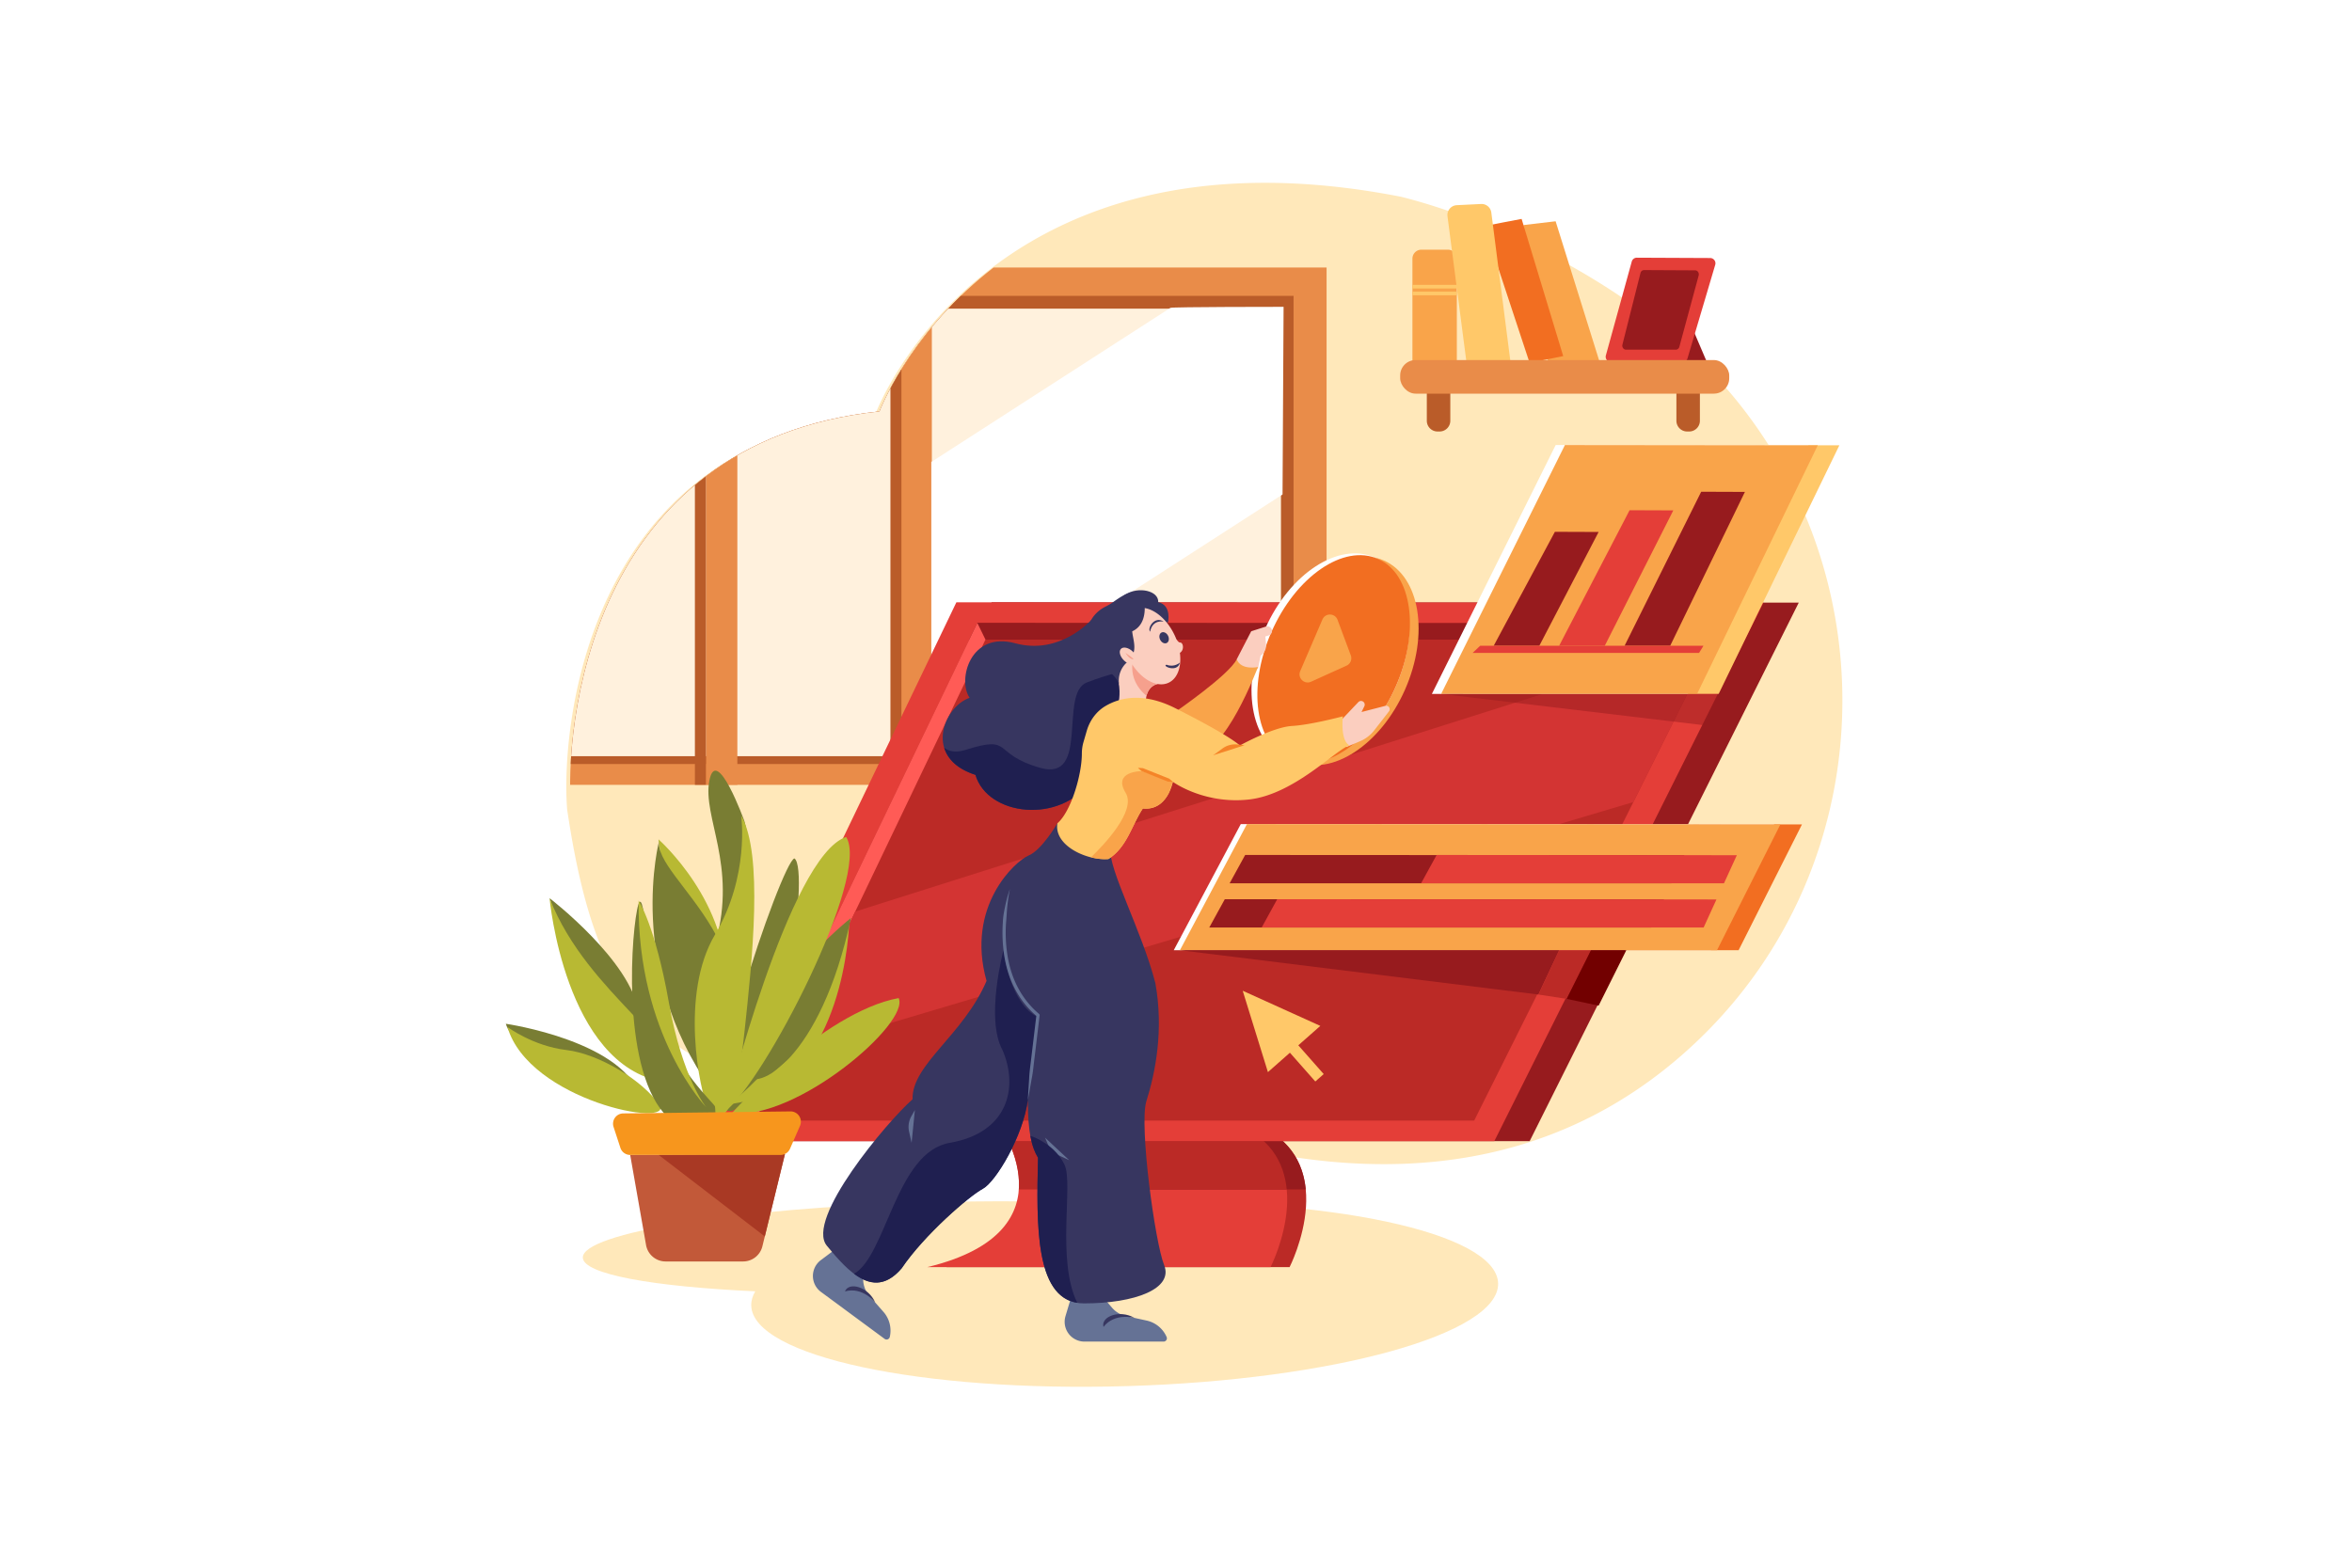 <?xml version="1.0" encoding="UTF-8"?>
<svg xmlns="http://www.w3.org/2000/svg" xmlns:xlink="http://www.w3.org/1999/xlink" viewBox="0 0 4680 3120">
  <defs>
    <style>.cls-1{fill:none;}.cls-2{fill:#fff;}.cls-3{fill:#ffe8ba;}.cls-4{clip-path:url(#clip-path);}.cls-5{fill:#e98c49;}.cls-6{fill:#ba5c29;}.cls-7{fill:#fff1dd;}.cls-8{fill:#bb2a26;}.cls-9{fill:#e43e38;}.cls-10{fill:#971b1e;}.cls-11{fill:#ff5b56;}.cls-12{fill:#d33433;}.cls-13{fill:#f26e21;}.cls-14{fill:#f9a44a;}.cls-15{fill:#ffc869;}.cls-16{fill:#797d33;}.cls-17{fill:#b8b933;}.cls-18{fill:#c25939;}.cls-19{fill:#a93924;}.cls-20{fill:#f7961d;}.cls-21{opacity:0.5;}.cls-22{fill:#720000;}.cls-23{fill:#373660;}.cls-24{fill:#657295;}.cls-25{fill:#1f1f50;}.cls-26{fill:#fbcebf;}.cls-27{fill:#f6a08d;}.cls-28{fill:#f58428;}</style>
    <clipPath id="clip-path">
      <path class="cls-1" d="M1750,818.75S1971.62,226.6,2795.53,387.82c127.44,31.94,336.72,113.29,521.58,260.81,458.69,366,478.63,1061.94,36.48,1447.8-211.87,184.91-545.07,308.72-1061.55,129.13a551,551,0,0,0-193.49-30.17c-735,16.78-891.26-111.8-962.42-587.65C1123.72,1460.51,1164,880.76,1750,818.75Z"></path>
    </clipPath>
  </defs>
  <title>04</title>
  <g id="_04" data-name="04">
    <rect class="cls-2" width="4680" height="3120"></rect>
    <path class="cls-3" d="M1742.46,822.59S1964.1,230.44,2788,391.65c127.44,31.94,336.72,113.3,521.58,260.81,458.69,366,478.63,1062,36.49,1447.81C3134.2,2285.18,2801,2409,2284.52,2229.4A551,551,0,0,0,2091,2199.23c-735,16.77-891.26-111.8-962.42-587.65C1116.21,1464.35,1156.51,884.6,1742.46,822.59Z"></path>
    <g class="cls-4">
      <rect class="cls-5" x="1006.15" y="532.43" width="1633.49" height="1029.53"></rect>
      <rect class="cls-6" x="1071.87" y="588.75" width="1502.06" height="931.79"></rect>
      <rect class="cls-7" x="1096.9" y="614.29" width="1451.99" height="890.66"></rect>
      <rect class="cls-5" x="1791.6" y="532.43" width="62.59" height="1029.53"></rect>
      <rect class="cls-5" x="1404.61" y="532.43" width="62.59" height="1029.53"></rect>
      <rect class="cls-6" x="1382.71" y="588.75" width="21.9" height="973.21" transform="translate(2787.32 2150.71) rotate(180)"></rect>
      <rect class="cls-6" x="1771.78" y="588.75" width="21.9" height="973.21" transform="translate(3565.47 2150.71) rotate(180)"></rect>
      <path class="cls-2" d="M2328.79,612.74,1853.14,919.41V1434.7L2552,984.09l2.08-373.43S2330.88,610.66,2328.79,612.74Z"></path>
    </g>
    <path class="cls-3" d="M2232.39,2393.74q-20.23.6-40.19,1.47c-102.73-4.91-222.68-5.9-350.73-2.06-378,11.34-683.26,60.51-681.78,109.82,1,33,138.88,57.65,343.15,67-5.56,9.38-8.32,18.91-8,28.52,3,100.76,338.15,172.46,748.53,160.14s740.6-104,737.58-204.74S2642.77,2381.42,2232.39,2393.74Z"></path>
    <path class="cls-8" d="M2022.33,2232.75s161.18,216.68-139.33,289.07h683s113.57-221.62-79.81-289.07Z"></path>
    <path class="cls-9" d="M1984.48,2232.75s161.18,216.68-139.33,289.07h683s113.57-221.62-79.81-289.07Z"></path>
    <path class="cls-10" d="M2065.12,2367.22h533.05c-5.16-53.47-32.89-106.87-112-134.47H2022.33S2070.11,2297,2065.12,2367.22Z"></path>
    <path class="cls-8" d="M2027.27,2367.22h533.05c-5.16-53.47-32.88-106.87-112-134.47H1984.48S2032.26,2297,2027.27,2367.22Z"></path>
    <polygon class="cls-10" points="3579.18 1199.31 3043.72 2271.07 1458.04 2271.07 1973.29 1198.71 3579.18 1199.31"></polygon>
    <polygon class="cls-9" points="3508.89 1199.31 2973.43 2271.07 1387.75 2271.07 1903 1198.71 3508.89 1199.31"></polygon>
    <polygon class="cls-8" points="3427.9 1240.2 2933.33 2230.12 1468.74 2230.12 1944.64 1239.66 3427.9 1240.2"></polygon>
    <polygon class="cls-10" points="1944.64 1239.66 1928.67 1272.9 3411.57 1272.9 3427.9 1240.2 1944.64 1239.66"></polygon>
    <polygon class="cls-11" points="1944.64 1239.66 1960.87 1272.9 1502.57 2230.12 1468.74 2230.12 1944.64 1239.66"></polygon>
    <polygon class="cls-12" points="1701.71 1814.2 1566.2 2097.21 3250.01 1596.28 3411.57 1272.9 1701.71 1814.2"></polygon>
    <polygon class="cls-13" points="3585.54 1640.78 3459.46 1891.11 2390.75 1891.11 2524.12 1640.15 3585.54 1640.78"></polygon>
    <polygon class="cls-2" points="3530.32 1640.78 3404.23 1891.11 2335.53 1891.11 2468.89 1640.15 3530.32 1640.78"></polygon>
    <polygon class="cls-14" points="3542.59 1640.78 3416.5 1891.11 2347.8 1891.11 2481.16 1640.15 3542.59 1640.78"></polygon>
    <polygon class="cls-10" points="3311.09 1790.08 3285.54 1845.96 2406.17 1845.96 2437.09 1789.62 3311.09 1790.08"></polygon>
    <polygon class="cls-9" points="3415.4 1790.08 3389.85 1845.96 2510.48 1845.96 2541.4 1789.62 3415.4 1790.08"></polygon>
    <polygon class="cls-10" points="3351.63 1702 3326.09 1757.88 2446.71 1757.88 2477.64 1701.54 3351.63 1702"></polygon>
    <polygon class="cls-9" points="3455.95 1702 3430.4 1757.88 2827.71 1757.88 2858.63 1701.54 3455.95 1702"></polygon>
    <polygon class="cls-15" points="3659.96 886.25 3419.76 1381.06 2910.5 1381.06 3156.82 885.73 3659.96 886.25"></polygon>
    <polygon class="cls-2" points="3598.6 886.25 3358.4 1381.06 2849.14 1381.06 3095.46 885.73 3598.6 886.25"></polygon>
    <polygon class="cls-14" points="3617.01 886.25 3376.8 1381.06 2867.55 1381.06 3113.87 885.73 3617.01 886.25"></polygon>
    <polygon class="cls-10" points="3180.92 1058.72 3062.92 1285.22 2972.13 1285.22 3093.92 1058.4 3180.92 1058.72"></polygon>
    <polygon class="cls-9" points="3329.54 1015.77 3193.13 1285.22 3102.34 1285.22 3242.54 1015.45 3329.54 1015.77"></polygon>
    <polygon class="cls-10" points="3472.02 978.96 3323.34 1285.22 3232.56 1285.22 3385.02 978.63 3472.02 978.96"></polygon>
    <polygon class="cls-9" points="2945.19 1285.22 3389.53 1285.22 3380.76 1299.43 2930.22 1299.43 2945.19 1285.22"></polygon>
    <polygon class="cls-15" points="2627.17 2041.72 2472.72 1971.78 2522.89 2133.73 2566.67 2095.1 2617.2 2152.36 2633.92 2137.61 2583.39 2080.35 2627.17 2041.72"></polygon>
    <path class="cls-16" d="M1580.81,1708.42c31.65,22.15-25.31,436.66-118.65,499.95C1370.39,2255.83,1555.93,1712.56,1580.81,1708.42Z"></path>
    <path class="cls-17" d="M1310.27,1670.45s144,126.57,134.48,297.44-113.91,58.53-110.75-22.15S1310.27,1670.45,1310.27,1670.45Z"></path>
    <path class="cls-16" d="M1311.85,1672s-68,254.72,102.84,495.2C1572.9,1895.11,1296,1749.55,1311.85,1672Z"></path>
    <path class="cls-16" d="M1093.52,1787.52s163,125,177.2,227.83S1139.4,1934.66,1093.52,1787.52Z"></path>
    <path class="cls-16" d="M1481.14,1634.06s-55.37-153.47-69.61-80.69,55.37,167.7,12.65,321.17C1403.62,2040.66,1516,1748,1481.14,1634.06Z"></path>
    <path class="cls-17" d="M1093.52,1787.52s30.06,332.25,226.24,365.47C1378.3,2081.8,1171,1985.29,1093.52,1787.52Z"></path>
    <path class="cls-16" d="M1006.5,2037.5s242.07,34.81,270.55,153.47C1142.57,2146.67,1020.74,2088.13,1006.5,2037.5Z"></path>
    <path class="cls-17" d="M1452.66,2197.29c-5,.61,166.13-117.07,237.32-367C1688.4,1895.11,1659.92,2172,1452.66,2197.29Z"></path>
    <path class="cls-16" d="M1693.15,1827.08s-188.28,147.13-208.85,311.67C1503.29,2175.14,1633,2110.28,1693.15,1827.08Z"></path>
    <path class="cls-17" d="M1455.83,2215.75s180.36-200.93,332.24-229.41C1811.8,2035.39,1585.56,2230,1455.83,2215.75Z"></path>
    <path class="cls-18" d="M1253.93,2298.55l31.6,179.36a39.5,39.5,0,0,0,38.9,32.64h154.19a39.48,39.48,0,0,0,38.36-30.11L1561.83,2297Z"></path>
    <polygon class="cls-19" points="1310.27 2298.26 1521.79 2460.76 1561.83 2296.97 1310.27 2298.26"></polygon>
    <path class="cls-17" d="M1009.67,2043.83s50.63,38,117.08,45.88,153.46,61.7,185.1,109.17S1052.39,2191,1009.67,2043.83Z"></path>
    <path class="cls-17" d="M1474.81,1623s17.41,120.24-52.21,237.32S1391,2168.82,1410,2210c34.8,33.23,55.37-9.49,71.19-155S1519.11,1700.51,1474.81,1623Z"></path>
    <path class="cls-16" d="M1422.6,2202c-1.58-6.33-83.85-79.11-109.16-178.78s-31.65-284.78-45.89-212-28.47,346.48,71.2,420.84S1422.6,2202,1422.6,2202Z"></path>
    <path class="cls-17" d="M1270.72,1792.27s33.22,50.63,60.12,202.51,74.36,208.84,74.36,208.84S1267.55,2061.23,1270.72,1792.27Z"></path>
    <path class="cls-17" d="M1443.17,2211.53s126.57-507.86,240.48-545.83C1732.7,1743.22,1520.69,2153,1443.17,2211.53Z"></path>
    <path class="cls-20" d="M1220.85,2242.79l13.61,41.64a20.48,20.48,0,0,0,19.47,14.12h299.23a20.5,20.5,0,0,0,18.78-12.29l19.92-45.67a20.48,20.48,0,0,0-19-28.67l-332.77,4A20.48,20.48,0,0,0,1220.85,2242.79Z"></path>
    <g class="cls-21">
      <polygon class="cls-10" points="2867.55 1381.06 3389.53 1443.19 3419.76 1381.06 2867.55 1381.06"></polygon>
    </g>
    <polygon class="cls-10" points="2347.8 1891.11 3061.13 1979.32 3102.34 1891.11 2347.8 1891.11"></polygon>
    <polygon class="cls-8" points="3102.34 1891.11 3165.75 1891.11 3117.38 1987.93 3061.13 1979.32 3102.34 1891.11"></polygon>
    <polygon class="cls-22" points="3117.38 1987.93 3180.92 2001.44 3236.04 1891.11 3165.75 1891.11 3117.38 1987.93"></polygon>
    <polygon class="cls-10" points="3369.17 656.88 3397.03 722.14 3347.68 722.14 3369.17 656.88"></polygon>
    <path class="cls-6" d="M2839.12,778.11h46.69a0,0,0,0,1,0,0v59.28a21.37,21.37,0,0,1-21.37,21.37h-4a21.37,21.37,0,0,1-21.37-21.37V778.11a0,0,0,0,1,0,0Z"></path>
    <path class="cls-6" d="M3335.76,778.11h46.69a0,0,0,0,1,0,0v59.28a21.37,21.37,0,0,1-21.37,21.37h-4a21.37,21.37,0,0,1-21.37-21.37V778.11A0,0,0,0,1,3335.76,778.11Z"></path>
    <polygon class="cls-14" points="3034.08 447.56 3095.37 440.39 3183.71 722.94 3081.04 722.94 3030.9 448.35 3034.08 447.56"></polygon>
    <path class="cls-13" d="M2953.7,450c2.39-.8,74-14.33,74-14.33l82.77,273-66.86,13.53Z"></path>
    <path class="cls-14" d="M2828.28,496.9h52.66a17.84,17.84,0,0,1,17.84,17.84V720.55a0,0,0,0,1,0,0h-88.34a0,0,0,0,1,0,0V514.75A17.84,17.84,0,0,1,2828.28,496.9Z"></path>
    <path class="cls-15" d="M3005.77,722l-87.63.16-37.92-291.79a19.54,19.54,0,0,1,18.42-22l48.43-2.39a19.55,19.55,0,0,1,20.35,17Z"></path>
    <path class="cls-9" d="M3246.85,520.58l-51.49,186.66a10.52,10.52,0,0,0,10.14,13.31h142.29a10.5,10.5,0,0,0,10.08-7.53l55.08-186a10.52,10.52,0,0,0-10-13.51L3257,512.86A10.45,10.45,0,0,0,3246.85,520.58Z"></path>
    <path class="cls-10" d="M3264.21,543.39l-35.89,142.37c-1.29,5.11,2.22,10.16,7.06,10.16h99.2a7.45,7.45,0,0,0,7-5.75L3380,548.33c1.39-5.13-2.1-10.28-7-10.3l-101.74-.53A7.42,7.42,0,0,0,3264.21,543.39Z"></path>
    <rect class="cls-5" x="2786.06" y="716.57" width="654.76" height="66.86" rx="30.6"></rect>
    <rect class="cls-15" x="2810.47" y="566.94" width="88.34" height="7.16"></rect>
    <rect class="cls-15" x="2810.47" y="580.47" width="88.34" height="7.16"></rect>
    <path class="cls-23" d="M2324,1238.9s8.16-34.21-19.35-40.49c1.1-22.87-39.08-31.87-65.83-15.07s26.31,51.74,26.31,51.74Z"></path>
    <path class="cls-23" d="M2171.22,1233.88s-61.72,70.74-151.24,46.33-115.09,72.89-90.68,108.53c-52.32,18.19-93,119.94,11.63,153.35,24.41,82.25,167.41,97.77,227.87,13.86s86.29-210.54,86.29-210.54Z"></path>
    <path class="cls-24" d="M2195.71,2582.65l16.87,19.8a50.88,50.88,0,0,0,27.9,16.72l41.09,9a56.43,56.43,0,0,1,39.77,32.71h0a6.54,6.54,0,0,1-6,9.14H2157.82a39.38,39.38,0,0,1-25.8-9.63h0a39.37,39.37,0,0,1-11.93-41l11-36.66Z"></path>
    <path class="cls-23" d="M2257.32,2622.84s-39.07-11.08-61.61,18C2190.08,2620.21,2227.84,2605.76,2257.32,2622.84Z"></path>
    <path class="cls-24" d="M1715.82,2523.3l1.82,26a50.91,50.91,0,0,0,12.52,30l27.75,31.61a56.47,56.47,0,0,1,12.58,49.93h0a6.54,6.54,0,0,1-10.26,3.79l-126.75-93.52a39.4,39.4,0,0,1-15-23.06h0a39.4,39.4,0,0,1,14.76-40.12l30.59-23Z"></path>
    <path class="cls-23" d="M1741.53,2592.23s-24.86-32.12-60.27-22.08C1689,2550.18,1728,2561,1741.53,2592.23Z"></path>
    <path class="cls-23" d="M2104,1638.48s-30.91,53.29-57.27,64.14-125.56,100.76-83.7,249.57c-46.51,108.51-148.82,165.87-147.27,235.62-51.15,45-213.91,238.72-170.51,291.43s94.56,108.51,148.81,45c45-66.65,134.86-144.16,161.22-158.11s80.6-105.41,89.9-176.72c0,65.11,8,94.56,20.26,114.71-3.2,138-6.3,289.88,91.35,289.88,102.31,0,178.27-29.45,159.67-76s-49.61-277.47-35.66-325.53c18.61-58.9,34.85-142.61,18.2-235.62-25.95-102.31-94.15-227.87-89.5-268.17S2104,1638.48,2104,1638.48Z"></path>
    <path class="cls-25" d="M1996.76,1891.11s-36.56,135.89-2,198.67c32.22,74.41,11.29,164.75-105,184.68-106.81,18.32-126,223.76-190.34,260.68,29.69,22.16,61.57,27.76,94.61-10.95,45-66.65,134.86-144.16,161.22-158.11s80.6-105.41,89.9-176.72l18.2-166.5S2014,2006.89,1996.76,1891.11Z"></path>
    <path class="cls-25" d="M2045.17,2189.36c0,4.37,0,8.56.12,12.61A83.13,83.13,0,0,0,2045.17,2189.36Z"></path>
    <ellipse class="cls-14" cx="2665.72" cy="1315.19" rx="218.19" ry="142.09" transform="translate(385.94 3222.65) rotate(-66.18)"></ellipse>
    <ellipse class="cls-2" cx="2647.31" cy="1309.06" rx="218.19" ry="142.09" transform="translate(380.58 3202.16) rotate(-66.18)"></ellipse>
    <ellipse class="cls-13" cx="2653.72" cy="1311.89" rx="218.19" ry="135.09" transform="translate(381.81 3209.7) rotate(-66.18)"></ellipse>
    <path class="cls-25" d="M2168.8,1556c52.51-72.89,78.9-178,84.93-204.32l-.71-9-6.52-8.66c-11.88,1.89-41.66,7.8-84,24.26-55.75,21.66,6.32,197.7-92.17,170s-52.64-66.27-148.64-36c-19.12,6-33,3.63-42.94-4.08,6.69,22,25.46,42.16,62.2,53.89C1965.34,1624.34,2108.34,1639.86,2168.8,1556Z"></path>
    <path class="cls-26" d="M2460.84,1312.06l28.81-55.73L2519,1247a9.24,9.24,0,0,1,12,8.28h0a9.25,9.25,0,0,1-6.6,9.4l-6.57,1.94,1.34,15.82a24.57,24.57,0,0,1-10.86,22.51l-5.08,25.91S2462.21,1343,2460.84,1312.06Z"></path>
    <path class="cls-14" d="M2338.9,1416.67s106.76-73.35,121.94-104.61c8.53,22.76,42.24,15.41,42.24,15.41s-68.79,182.27-123.32,166.61S2338.9,1416.67,2338.9,1416.67Z"></path>
    <path class="cls-26" d="M2663.24,1439l39.57-41.67a7.36,7.36,0,0,1,8.55-1.55h0a7.34,7.34,0,0,1,3.39,9.82l-5.57,11.46,47.39-12.28a6.92,6.92,0,0,1,7.35,2.66h0a6.9,6.9,0,0,1-.15,8.27l-29.37,37.84a70.3,70.3,0,0,1-28.25,21.68l-27,11.38Z"></path>
    <path class="cls-26" d="M2303.34,1361.29s-30.64,4.33-22,52.94c4.49,27.22-12.59,28.2-37,9.14s-17.93-28.79-17.93-28.79,6-31.92-8.19-58,12.23-45,12.23-45,43,5,44.75,5.79S2303.34,1361.29,2303.34,1361.29Z"></path>
    <path class="cls-27" d="M2303.34,1361.29s-16.85,2.43-22,23.53c-10.91-8.88-30.62-29.57-28.22-62,1-13.13,7.15-21.34,15.38-26.47a67.11,67.11,0,0,1,6.74,1.09C2277,1298.15,2303.34,1361.29,2303.34,1361.29Z"></path>
    <path class="cls-26" d="M2348.3,1278.73c-2.63.09-5.41-3.17-7.82-7.16q-1.52-3.83-3.32-7.64c-1-2.16-2.12-4.24-3.23-6.3a1.41,1.41,0,0,1-.06-.15v0c-19.71-36.23-53.33-56.06-77.48-44.63-25.55,12.09-30.8,54.54-11.73,94.83s55.23,63.14,80.77,51c18-8.51,25.86-32.09,22.32-59.35C2357.24,1293.37,2354.23,1278.52,2348.3,1278.73Z"></path>
    <path class="cls-23" d="M2347.83,1318.55s-11.23,10.47-26.58,4.38C2310.38,1324.73,2342.88,1340.21,2347.83,1318.55Z"></path>
    <ellipse class="cls-23" cx="2316.36" cy="1269.14" rx="8.81" ry="11.65" transform="translate(-322.43 1155.04) rotate(-26.24)"></ellipse>
    <path class="cls-23" d="M2315.45,1237.19s-22.19-5.2-27,20.06C2282.34,1250.11,2297.51,1224.94,2315.45,1237.19Z"></path>
    <path class="cls-23" d="M2277.71,1205.66c.81,15.19-1.7,40.28-24.84,50.79,1.7,19.11,12.9,41.52-9.79,61.19a47.84,47.84,0,0,0-16.79,38.72c.19,3.18.48,5.13.48,5.13s-7.79-23-34.83-31.53c-26.19-8.29-54.21-91.79,8.58-123.06a117.43,117.43,0,0,0,15.58-9.5c26.55-18.83,36.79-22,51.13-11.6A26.11,26.11,0,0,1,2277.71,1205.66Z"></path>
    <ellipse class="cls-26" cx="2245.44" cy="1305.89" rx="12.44" ry="20.7" transform="translate(-249.19 2029.9) rotate(-46.37)"></ellipse>
    <path class="cls-27" d="M2239.55,1299.43s21.91,14.6,13.71,12.51S2239.55,1299.43,2239.55,1299.43Z"></path>
    <path class="cls-15" d="M2162.54,1454.12c6-20.5,19.12-38.47,37.56-49.26,27.61-16.14,73.74-28.08,138.38,4.52,112.83,56.92,128.46,74.31,128.46,74.31s66.16-36.71,103.83-38.87,101.3-19.22,101.3-19.22-5.79,47.88,13.07,57.77c-27.53,8.89-110.21,97.75-199.85,107.77S2333.74,1556,2333.74,1556s-10.78,58.31-59.7,53c-22.32,33.39-30.95,76.55-68.51,100.65-41.18,3.58-108.69-25.75-101.54-71.12,26.88-22.84,48.87-96.65,48.69-139.23a81.76,81.76,0,0,1,3.44-23.14Z"></path>
    <path class="cls-14" d="M2239.83,1577.94c22,35.9-44.95,105.18-69,128.31,12.17,3,24.3,4.26,34.73,3.35,37.56-24.1,46.19-67.26,68.51-100.65,27.84,3,43.32-14.57,51.5-30.29l8.2-22.71-62-21.26S2213.2,1534.43,2239.83,1577.94Z"></path>
    <path class="cls-28" d="M2333.74,1556a91.83,91.83,0,0,1-9.89-.45l-8.67-3.49-17.38-6.93-17.37-6.93-8.68-3.46c-2.54-2.06-5.08-4.1-7.5-6.45,3.37,0,6.62.23,9.88.48l8.68,3.46,17.37,6.93,17.38,6.93,8.69,3.43A91.83,91.83,0,0,1,2333.74,1556Z"></path>
    <path class="cls-28" d="M2476.46,1483.18l-14.16-1.53a42.89,42.89,0,0,0-29.88,8l-18.5,13.51Z"></path>
    <path class="cls-14" d="M2631.37,1232.84l-44.19,102.76c-5.84,13.59,8.09,27.26,21.56,21.15l70.61-32a16.2,16.2,0,0,0,8.49-20.42l-26.41-70.8C2656.32,1219.89,2637.14,1219.42,2631.37,1232.84Z"></path>
    <path class="cls-24" d="M2079.44,2264.18l5.6,13.1a42.87,42.87,0,0,0,21.61,22.14l20.83,9.53Z"></path>
    <path class="cls-24" d="M1820.44,2209.13l-7,12.39a42.91,42.91,0,0,0-4.55,30.6l5,22.34Z"></path>
    <path class="cls-24" d="M2009.52,1769.28c-2.3,11.1-3.89,22.28-5.11,33.48s-1.45,22.44-2.58,33.59a292.41,292.41,0,0,0,3.11,66.9c3.77,22,10.44,43.55,21,63.15a174.75,174.75,0,0,0,41.58,51.54,3.31,3.31,0,0,1,1.12,2.89l-10.12,84.45c-1.85,14.06-2.92,28.2-5.76,42.14-2.49,14-4.88,28-7.56,41.94.7-14.19,1.69-28.35,2.58-42.53.54-14.23,2.84-28.24,4.37-42.35l10.13-84.51,1.12,2.89a181.16,181.16,0,0,1-43.13-53.44c-10.9-20.3-17.76-42.54-21.63-65.09a299,299,0,0,1-3.19-68.39c.3-11.43,2.57-22.7,4.91-33.84A258.23,258.23,0,0,1,2009.52,1769.28Z"></path>
    <path class="cls-25" d="M2118.43,2318.6c-17.11-36.72-54.47-53.61-68.29-58.13,3.54,19.68,8.8,33,15.29,43.6-3,131.4-5.94,275.34,78.15,288.76C2101.74,2508.48,2135.74,2355.73,2118.43,2318.6Z"></path>
  </g>
</svg>

